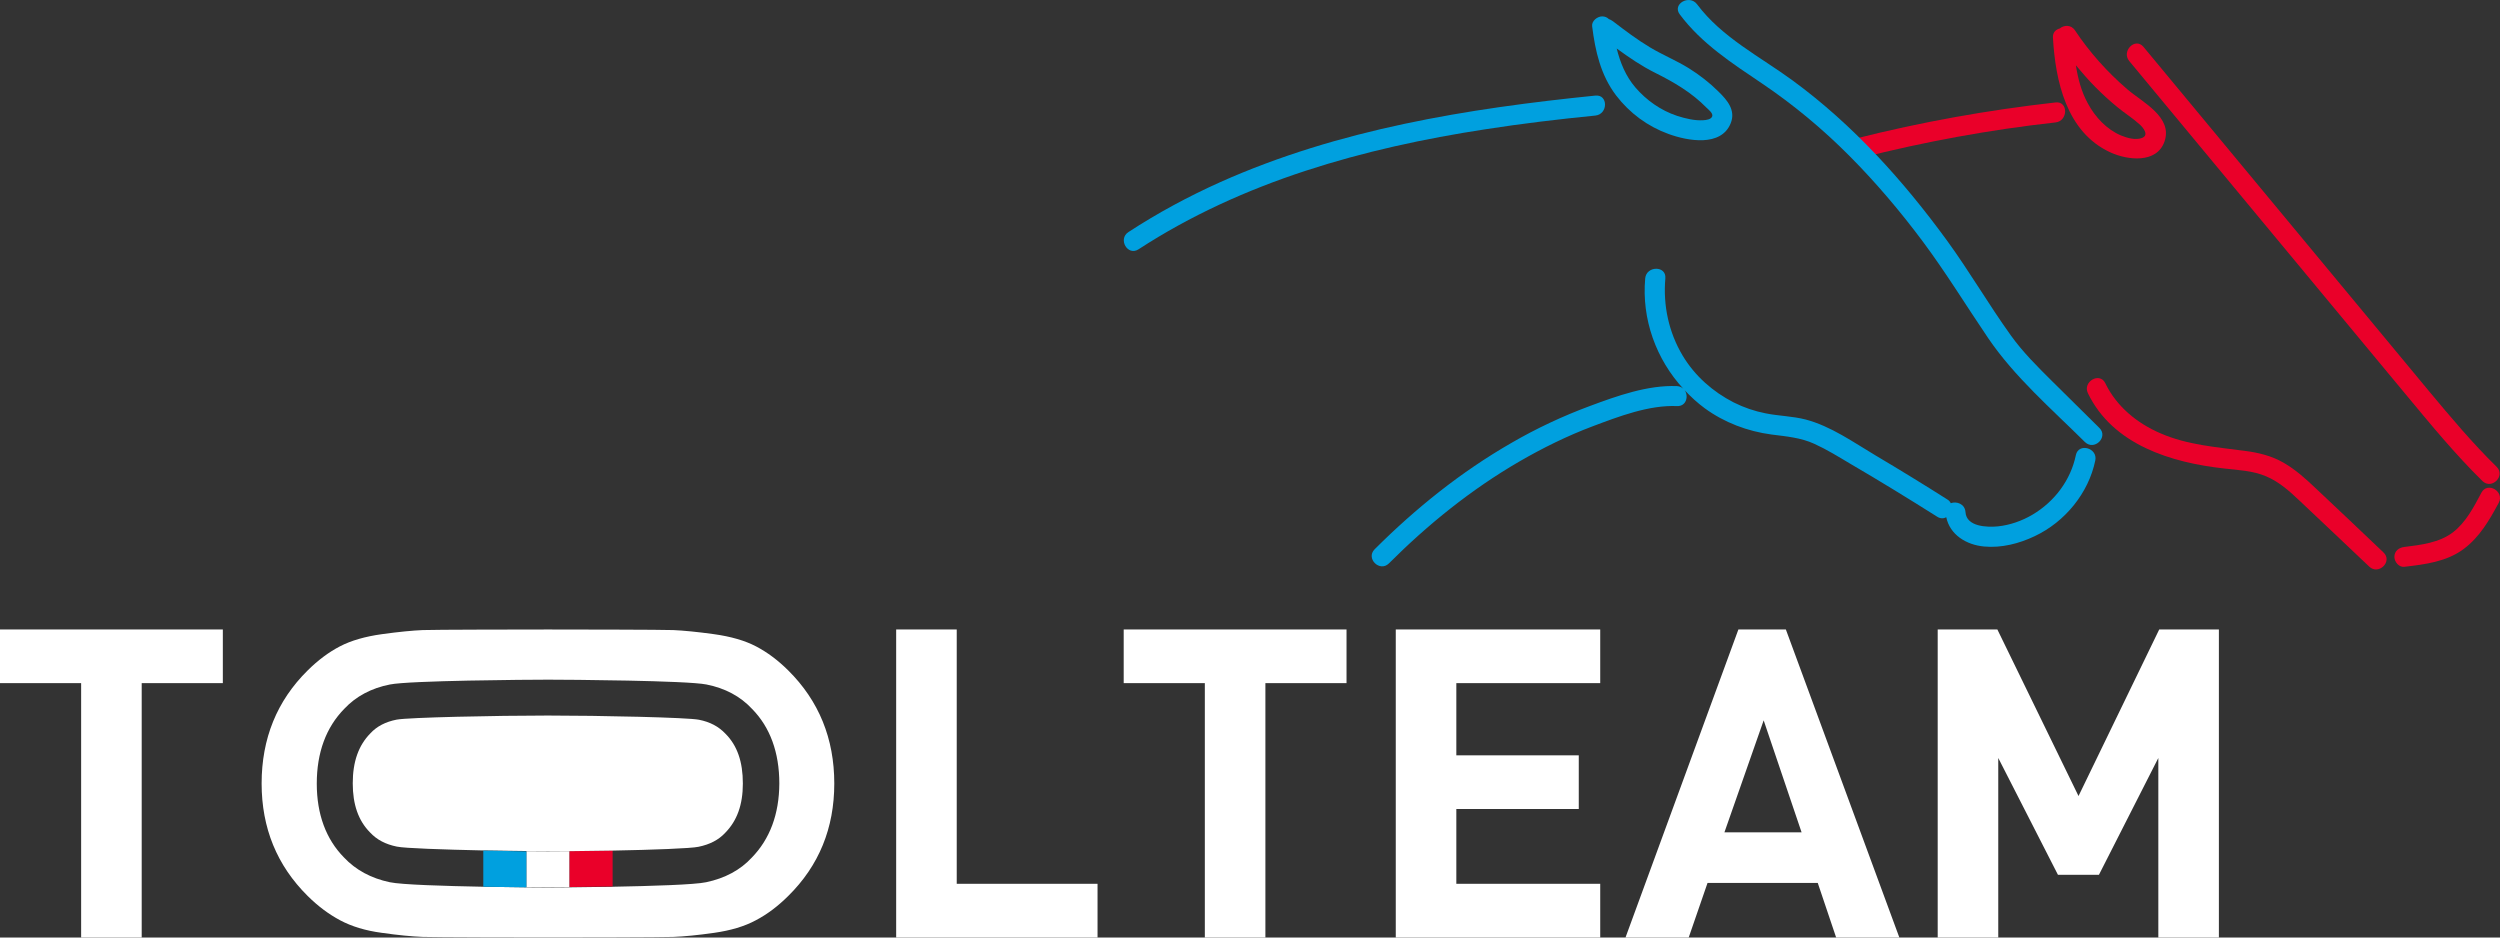 <?xml version="1.0" encoding="utf-8"?>
<!-- Generator: Adobe Illustrator 24.2.1, SVG Export Plug-In . SVG Version: 6.00 Build 0)  -->
<svg version="1.1" id="Calque_1" xmlns="http://www.w3.org/2000/svg" xmlns:xlink="http://www.w3.org/1999/xlink" x="0px" y="0px"
	 viewBox="0 0 240 90" enable-background="new 0 0 240 90" xml:space="preserve">
<rect x="0" y="0" width="240" height="90" fill="#333333" stroke="none"/>
<path fill="#FFFFFF" d="M21.392,65.583h-7.789V90H7.789V65.583H0v-5.152h21.392L21.392,65.583L21.392,65.583z"/>
<path fill="#FFFFFF" d="M105.364,90H86.032V60.431h5.814v24.417h13.518L105.364,90L105.364,90z"/>
<path fill="#FFFFFF" d="M129.267,65.583h-7.789V90h-5.814V65.583h-7.789v-5.152h21.392L129.267,65.583L129.267,65.583z"/>
<path fill="#FFFFFF" d="M153.622,90h-19.628V60.431h19.628v5.152h-13.814v6.93h11.754v5.152h-11.754v7.182h13.814V90z"/>
<path fill="#FFFFFF" d="M182.337,90h-6.068l-1.764-5.236h-10.583L162.116,90h-6.068l10.837-29.569h4.558L182.337,90z
	 M172.953,79.906l-3.641-10.752l-3.768,10.752H172.953z"/>
<path fill="#FFFFFF" d="M213.013,90H207.2V72.765l-5.701,11.214h-3.937l-5.729-11.214V90h-5.814V60.431h5.729l7.789,15.988
	l7.747-15.988h5.729L213.013,90L213.013,90z"/>
<path fill="#FFFFFF" d="M75.675,64.365c-0.988-0.98-2.018-1.75-3.09-2.31s-2.427-0.952-4.05-1.176
	c-1.623-0.224-2.935-0.35-3.909-0.392c-0.988-0.042-9.638-0.056-12.022-0.056s-11.034,0.014-12.022,0.056
	c-0.988,0.042-2.286,0.168-3.909,0.392c-1.623,0.224-2.977,0.616-4.05,1.176c-1.072,0.56-2.102,1.33-3.09,2.31
	c-2.949,2.912-4.417,6.538-4.417,10.85c0,4.27,1.468,7.868,4.417,10.794c0.988,0.98,2.018,1.75,3.118,2.338
	c1.101,0.588,2.427,0.994,3.993,1.204c1.566,0.224,2.879,0.35,3.937,0.392C41.64,89.986,50.29,90,52.604,90
	c2.3,0,10.964-0.014,12.022-0.056c1.058-0.042,2.371-0.168,3.937-0.392c1.566-0.224,2.907-0.616,3.993-1.204
	c1.101-0.574,2.131-1.358,3.118-2.338c2.949-2.912,4.417-6.51,4.417-10.794C80.092,70.903,78.61,67.277,75.675,64.365z
	 M72.161,82.342c-1.086,1.176-2.568,1.974-4.374,2.352c-1.087,0.238-5.235,0.364-8.974,0.434c-1.538,0.028-2.991,0.042-4.134,0.056
	c-0.945,0.014-1.679,0.014-2.074,0.014c-0.381,0-1.129,0-2.074-0.014c-1.143-0.014-2.61-0.028-4.134-0.056
	c-3.725-0.07-7.86-0.196-8.974-0.434c-1.792-0.378-3.274-1.176-4.402-2.38c-1.721-1.75-2.61-4.144-2.61-7.084
	c0-2.982,0.889-5.404,2.653-7.196c1.101-1.176,2.582-1.974,4.374-2.324c1.863-0.378,13.179-0.462,15.183-0.462
	s13.32,0.084,15.197,0.462c1.778,0.35,3.26,1.134,4.388,2.352c1.721,1.75,2.61,4.172,2.61,7.154
	C74.8,78.156,73.911,80.55,72.161,82.342z"/>
<path fill="#FFFFFF" d="M52.604,81.726c-0.635,0-1.341,0-2.074-0.014v1.722l0,0v1.722c0.945,0.014,1.679,0.014,2.074,0.014
	c0.381,0,1.129,0,2.074-0.014v-1.722l0,0v-1.722C53.945,81.712,53.239,81.726,52.604,81.726z"/>
<path fill="#EA0029" d="M54.678,81.712v1.722l0,0v1.722c1.143-0.014,2.61-0.028,4.134-0.056v-1.736l0,0v-1.736
	C57.416,81.684,55.991,81.698,54.678,81.712z"/>
<path fill="#FFFFFF" d="M54.678,81.712c1.312-0.014,2.737-0.028,4.134-0.056c3.852-0.07,7.549-0.21,8.241-0.364
	c1.101-0.224,1.947-0.672,2.568-1.344c1.143-1.162,1.693-2.702,1.693-4.732c0-2.086-0.536-3.64-1.665-4.774
	c-0.663-0.7-1.482-1.134-2.54-1.344c-1.086-0.224-9.553-0.406-14.52-0.406c-4.953,0-13.419,0.182-14.506,0.392
	c-1.072,0.21-1.905,0.644-2.526,1.316c-1.143,1.162-1.693,2.73-1.693,4.802c0,2.03,0.536,3.57,1.651,4.704
	c0.663,0.714,1.496,1.148,2.596,1.372h0.014c0.691,0.154,4.388,0.28,8.241,0.364c1.411,0.028,2.822,0.042,4.134,0.056
	c0.734,0,1.425,0.014,2.074,0.014C53.239,81.726,53.945,81.712,54.678,81.712z"/>
<path fill="#00A0DF" d="M46.396,81.656v1.736l0,0v1.736c1.538,0.028,2.991,0.042,4.134,0.056v-1.722l0,0V81.74
	C49.218,81.698,47.793,81.684,46.396,81.656z"/>
<g>
	<path fill="#EA0029" d="M207.792,13.586c0.818-2.366-2.145-3.78-3.584-5.026c-1.919-1.652-3.612-3.542-5.009-5.642
		c-0.381-0.574-1.058-0.518-1.468-0.182c-0.381,0.098-0.677,0.378-0.649,0.882c0.24,4.172,1.298,9.086,5.531,11.018
		C204.236,15.378,207.044,15.728,207.792,13.586z M200.427,9.918c-0.621-1.134-0.945-2.38-1.143-3.654
		c0.593,0.714,1.199,1.414,1.848,2.072c0.677,0.686,1.383,1.33,2.131,1.946c0.691,0.574,1.468,1.05,2.131,1.652
		c0.367,0.322,0.945,1.05,0.226,1.316c-0.621,0.224-1.397,0-1.99-0.238C202.233,12.424,201.132,11.234,200.427,9.918z"/>
	<path fill="#EA0029" d="M230.905,37.806c2.385,2.87,4.741,5.754,7.408,8.372c0.889,0.868,2.244-0.49,1.369-1.358
		c-2.328-2.282-4.431-4.788-6.519-7.294c-2.201-2.66-4.402-5.306-6.604-7.966c-4.417-5.32-8.833-10.654-13.25-15.974
		c-2.512-3.024-5.023-6.062-7.535-9.086c-0.79-0.952-2.145,0.406-1.369,1.358C213.253,16.512,222.086,27.166,230.905,37.806z"/>
	<path fill="#EA0029" d="M222.312,46.879c-0.945-0.896-1.933-1.792-3.076-2.45c-1.157-0.672-2.427-0.98-3.753-1.148
		c-2.737-0.364-5.489-0.56-8.071-1.68c-2.272-0.98-4.219-2.576-5.306-4.816c-0.536-1.106-2.201-0.14-1.665,0.966
		c2.385,4.942,7.987,6.664,13.08,7.224c1.355,0.154,2.766,0.21,4.036,0.756c1.228,0.518,2.244,1.428,3.189,2.324
		c2.244,2.1,4.459,4.228,6.703,6.342c0.903,0.854,2.272-0.504,1.369-1.358C226.658,50.981,224.485,48.923,222.312,46.879z"/>
	<path fill="#EA0029" d="M238.215,47.299c-0.72,1.358-1.482,2.842-2.737,3.808c-1.312,0.994-3.062,1.204-4.656,1.4
		c-0.522,0.056-0.96,0.392-0.96,0.952c0,0.476,0.437,1.022,0.96,0.952c1.961-0.224,4.05-0.49,5.672-1.694
		c1.552-1.148,2.498-2.8,3.387-4.452C240.458,47.173,238.793,46.207,238.215,47.299z"/>
	<path fill="#EA0029" d="M197.336,9.834c-6.477,0.728-12.897,1.876-19.204,3.472c-1.199,0.308-0.691,2.156,0.508,1.848
		c6.138-1.554,12.389-2.702,18.697-3.402C198.55,11.612,198.564,9.694,197.336,9.834z"/>
</g>
<g>
	<path fill="#00A0DF" d="M201.541,41.083c-1.51-1.498-3.034-2.996-4.544-4.494c-1.397-1.386-2.808-2.786-3.951-4.382
		c-2.131-2.968-3.965-6.132-6.124-9.1c-4.205-5.768-9.031-11.13-14.816-15.372c-3.133-2.296-6.815-4.144-9.186-7.322
		c-0.734-0.98-2.413-0.028-1.665,0.966c2.102,2.814,5.023,4.69,7.902,6.636c3.006,2.03,5.785,4.34,8.339,6.902
		c2.568,2.576,4.925,5.362,7.098,8.274c2.229,2.996,4.163,6.16,6.251,9.24c2.554,3.766,6.096,6.818,9.313,10.01
		C201.062,43.309,202.43,41.951,201.541,41.083z"/>
	<path fill="#00A0DF" d="M160.169,12.858c1.834,0.672,5.066,1.274,5.983-1.036c0.494-1.246-0.339-2.212-1.185-3.038
		c-0.861-0.854-1.82-1.596-2.85-2.24c-1.199-0.742-2.512-1.274-3.725-2.002c-1.242-0.742-2.399-1.624-3.556-2.506
		c-0.127-0.098-0.254-0.154-0.395-0.21c-0.155-0.154-0.367-0.252-0.635-0.252c-0.466,0-1.03,0.448-0.96,0.952
		c0.296,2.366,0.818,4.69,2.3,6.636C156.444,10.856,158.165,12.13,160.169,12.858z M158.899,6.992c1.82,0.91,3.499,1.89,4.925,3.346
		c0.183,0.182,0.649,0.532,0.55,0.826c-0.099,0.308-0.593,0.364-0.861,0.378c-0.833,0.056-1.721-0.168-2.512-0.42
		c-1.566-0.518-2.949-1.498-4.007-2.73c-0.931-1.092-1.453-2.38-1.792-3.738C156.373,5.508,157.573,6.334,158.899,6.992z"/>
	<path fill="#00A0DF" d="M199.284,43.687c-0.494,2.394-2.032,4.452-4.149,5.712c-1.016,0.602-2.159,1.008-3.344,1.134
		c-1.03,0.098-3.02,0.042-3.104-1.372c-0.056-0.784-0.847-1.064-1.411-0.854c-0.071-0.14-0.169-0.266-0.339-0.364
		c-2.272-1.442-4.558-2.842-6.872-4.214c-2.117-1.26-4.318-2.828-6.731-3.458c-1.256-0.322-2.568-0.336-3.824-0.588
		c-1.072-0.21-2.102-0.56-3.076-1.05c-2.004-1.022-3.725-2.548-4.882-4.466c-1.355-2.254-1.905-4.844-1.679-7.448
		c0.113-1.232-1.82-1.218-1.933,0c-0.353,3.92,1.044,7.77,3.669,10.612c-0.155-0.154-0.353-0.252-0.621-0.266
		c-2.808-0.112-5.743,0.938-8.339,1.904c-2.61,0.966-5.15,2.156-7.563,3.556c-4.826,2.772-9.2,6.286-13.123,10.206
		c-0.875,0.882,0.494,2.226,1.369,1.358c3.753-3.752,7.902-7.098,12.502-9.772c2.272-1.316,4.628-2.478,7.083-3.402
		c2.498-0.938,5.376-2.044,8.071-1.932c0.903,0.042,1.143-0.966,0.734-1.526c0.593,0.63,1.228,1.218,1.933,1.736
		c1.877,1.372,4.106,2.212,6.406,2.52c1.411,0.182,2.808,0.294,4.12,0.896c1.199,0.546,2.328,1.246,3.457,1.918
		c2.808,1.638,5.588,3.346,8.339,5.082c0.31,0.196,0.621,0.182,0.861,0.042c0.353,1.68,1.919,2.66,3.641,2.814
		c1.665,0.154,3.358-0.28,4.854-0.994c2.907-1.372,5.164-4.13,5.814-7.266C201.4,43.001,199.538,42.483,199.284,43.687z"/>
	<path fill="#00A0DF" d="M153.156,11.094c1.228-0.126,1.242-2.044,0-1.918c-12.29,1.246-24.651,3.234-35.996,8.302
		c-3.062,1.372-6.025,2.968-8.833,4.802c-1.03,0.672-0.071,2.338,0.974,1.652c9.976-6.496,21.603-9.73,33.301-11.522
		C146.101,11.864,149.628,11.444,153.156,11.094z"/>
</g>
</svg>
